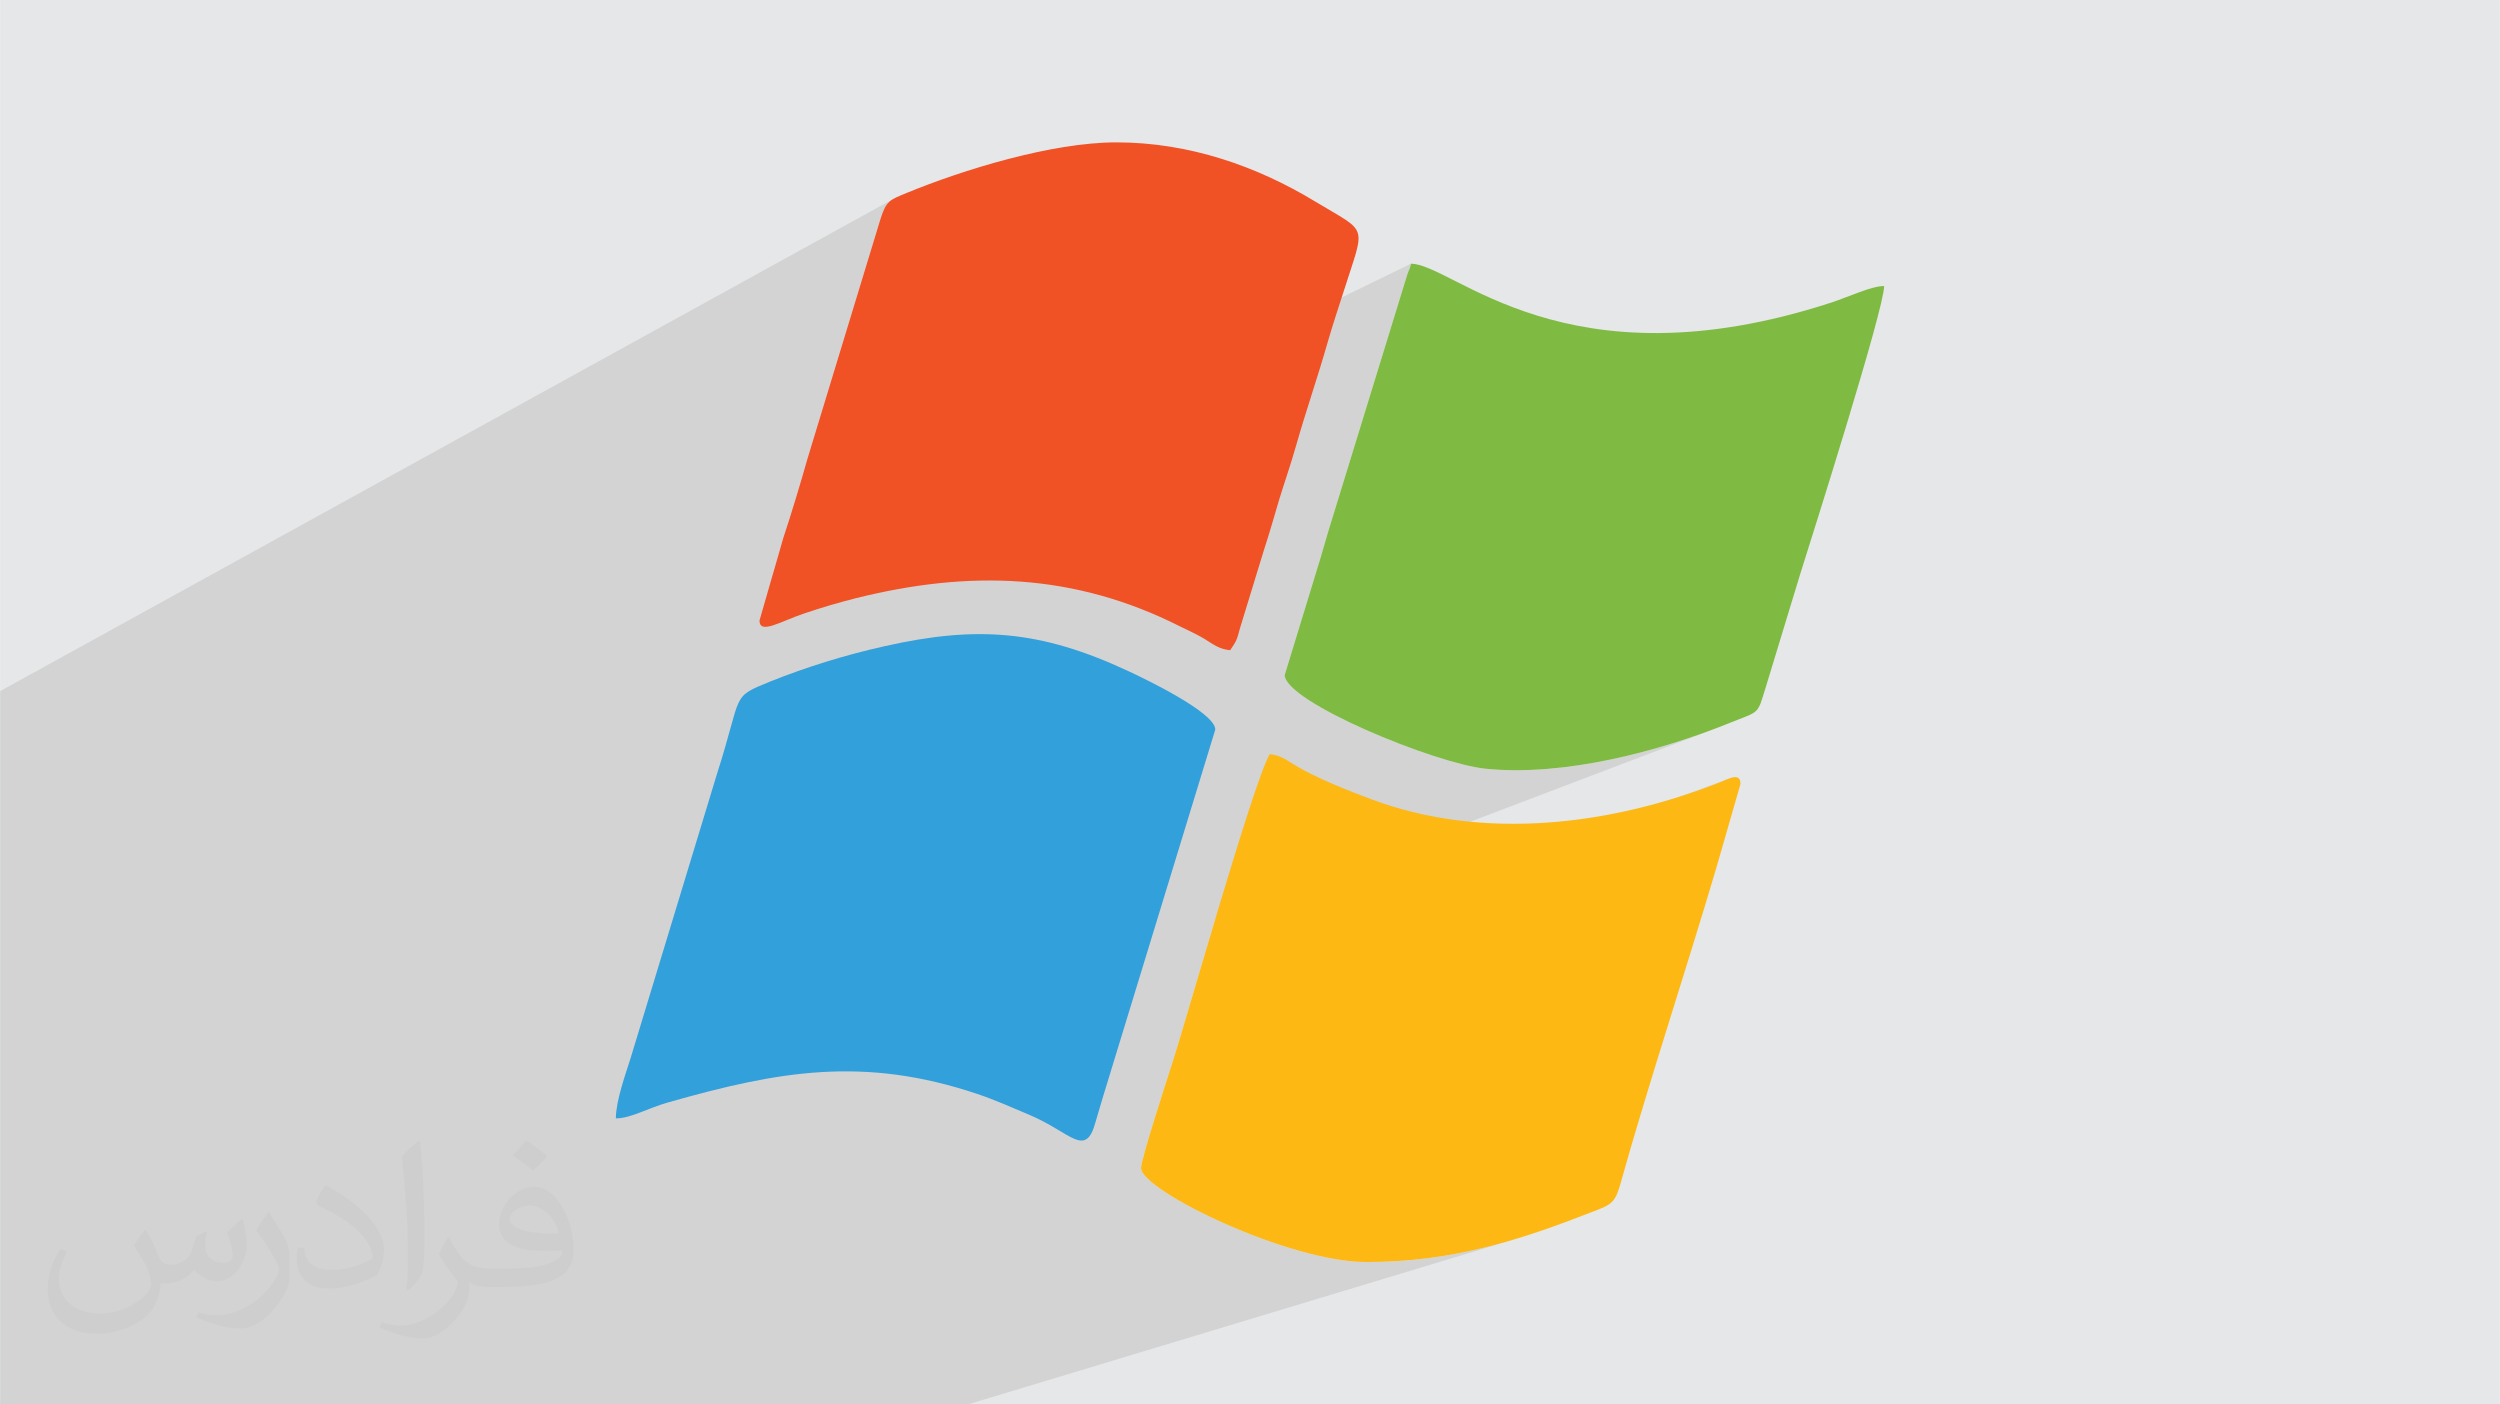 <?xml version="1.0" encoding="UTF-8"?>
<!DOCTYPE svg PUBLIC "-//W3C//DTD SVG 1.0//EN" "http://www.w3.org/TR/2001/REC-SVG-20010904/DTD/svg10.dtd">
<!-- Creator: CorelDRAW -->
<svg xmlns="http://www.w3.org/2000/svg" xml:space="preserve" width="3.708in" height="2.083in" version="1.0" style="shape-rendering:geometricPrecision; text-rendering:geometricPrecision; image-rendering:optimizeQuality; fill-rule:evenodd; clip-rule:evenodd"
viewBox="0 0 3702.73 2080.18"
 xmlns:xlink="http://www.w3.org/1999/xlink"
 xmlns:xodm="http://www.corel.com/coreldraw/odm/2003">
 <defs>
  <style type="text/css">
   <![CDATA[
    .fil3 {fill:#32A0DA}
    .fil6 {fill:#7FBB42}
    .fil0 {fill:#E6E7E8}
    .fil5 {fill:#F05125}
    .fil4 {fill:#FDB813}
    .fil2 {fill:#373435;fill-opacity:0.031}
    .fil1 {fill:#2B2A29;fill-opacity:0.102}
   ]]>
  </style>
 </defs>
 <g id="Layer_x0020_1">
  <path class="fil0" d="M-0 0l3702.73 0 0 2080.18 -3702.73 0 0 -2080.18z"/>
  <path class="fil1" d="M-0 2008.91l0 0 0 4.39 0 0.03 0 1.03 0 65.81 181.77 0 24.27 0 108.63 0 6.06 0 156.46 0 175.47 0 682.22 0 98.74 0 806.47 -243.58 -10.07 2.93 -10.11 2.82 -10.15 2.71 -10.21 2.58 -10.27 2.46 -10.33 2.34 -10.41 2.2 -10.49 2.07 -10.57 1.93 -10.66 1.78 -10.76 1.63 -10.87 1.48 -10.98 1.32 -11.09 1.16 -11.22 0.99 -11.35 0.82 -11.48 0.65 -11.62 0.47 -11.77 0.28 -11.93 0.09 -11.19 -0.31 -11.72 -0.9 -12.2 -1.45 -12.62 -1.98 -12.98 -2.47 -13.28 -2.92 -13.52 -3.35 -13.71 -3.74 -13.83 -4.1 -13.9 -4.43 -13.91 -4.73 -13.86 -4.98 -13.75 -5.22 -13.59 -5.41 -13.36 -5.57 -13.08 -5.7 -12.74 -5.8 -12.34 -5.87 -11.88 -5.89 -11.36 -5.89 -10.79 -5.86 -10.16 -5.79 -9.47 -5.69 -8.72 -5.55 -7.91 -5.39 -7.04 -5.19 -6.12 -4.96 -5.14 -4.69 -4.1 -4.4 -3 -4.06 -1.84 -3.71 -0.63 -3.31 0.11 -1.52 0.33 -2.11 0.53 -2.67 0.72 -3.17 0.9 -3.65 1.06 -4.09 1.21 -4.49 1.35 -4.86 1.47 -5.19 1.58 -5.47 1.68 -5.73 1.77 -5.94 1.84 -6.12 1.9 -6.26 1.95 -6.36 1.99 -6.43 2 -6.46 2.02 -6.45 2.01 -6.4 1.99 -6.32 1.96 -6.2 1.92 -6.04 1.87 -5.85 1.79 -5.61 1.71 -5.35 1.62 -5.04 1.51 -4.69 1.39 -4.31 1.25 -3.9 1.11 -3.44 0.95 -2.94 0.78 -2.41 1.93 -6 2.4 -7.73 2.85 -9.34 3.26 -10.83 3.64 -12.2 4 -13.46 4.32 -14.59 4.61 -15.6 4.87 -16.49 5.1 -17.27 1.72 -5.81 759 -281.29 15.23 -5.9 4.47 -1.92 4.76 -2.02 -783.22 290.34 3.35 -11.32 5.46 -18.46 5.61 -18.88 5.71 -19.17 4.73 -15.82 741.38 -281.92 -10.19 3.82 -10.37 3.77 -10.55 3.71 -10.71 3.65 -10.87 3.58 -11.01 3.49 -11.14 3.4 -11.26 3.31 -11.37 3.2 -11.46 3.09 -11.55 2.96 -11.62 2.83 -11.69 2.69 -11.74 2.55 -11.78 2.39 -11.8 2.22 -11.82 2.05 -11.82 1.87 -11.82 1.68 -11.8 1.48 -11.77 1.28 -11.73 1.06 -11.68 0.84 -11.62 0.61 -11.54 0.37 -11.46 0.12 -11.36 -0.14 -11.25 -0.4 -11.13 -0.68 -11 -0.96 -7.58 -0.97 -8.36 -1.44 -9.08 -1.88 -9.72 -2.3 -10.3 -2.69 -10.82 -3.06 -11.26 -3.4 -11.64 -3.71 -11.95 -4.01 -12.2 -4.27 -12.38 -4.52 -12.49 -4.73 -12.54 -4.92 -12.52 -5.09 -12.42 -5.24 -12.27 -5.35 -12.04 -5.44 -11.75 -5.51 -11.39 -5.55 -10.97 -5.57 -10.48 -5.56 -9.92 -5.53 -9.29 -5.48 -8.6 -5.39 -7.84 -5.29 -7.01 -5.16 -6.12 -5 -5.16 -4.82 -4.12 -4.61 -3.03 -4.38 -1.87 -4.12 -0.64 -3.84 -0.01 0 47.26 -154.5 1.54 -4.89 1.49 -4.83 1.45 -4.79 1.42 -4.76 1.39 -4.73 1.38 -4.71 1.36 -4.69 1.36 -4.69 1.36 -4.68 1.36 -4.69 1.38 -4.71 1.4 -4.73 1.42 -4.76 1.45 -4.79 1.49 -4.84 1.54 -4.89 111.41 -362.15 1.07 -3.04 0.85 -2.17 0.69 -1.59 0.59 -1.31 0.54 -1.32 0.55 -1.63 0.62 -2.22 0.74 -3.13 -945.36 460.21 15.63 -54.26 2.45 -7.45 2.41 -7.39 2.36 -7.34 2.33 -7.3 2.29 -7.28 2.26 -7.26 2.23 -7.26 2.22 -7.26 2.19 -7.27 2.19 -7.3 2.17 -7.34 2.17 -7.38 2.17 -7.44 2.17 -7.5 2.19 -7.58 2.19 -7.67 107.99 -354.56 3.07 -8.8 2.98 -6.84 3.18 -5.29 3.69 -4.14 4.49 -3.39 -1321.52 728.24 0 15.49 0 246.11 0 83.55 0 88.41 0 0.01 0 17.8 0 11.4 0 52.33 0 13.46 0 72.2 116.6 -52.54 -0 0 -116.6 52.54 0 315.13 0 69.26z"/>
  <path class="fil2" d="M215.96 1821.93c7.07,10.71 11.65,21.01 16.13,32.45 3.33,6.66 5.09,18.93 20.7,18.93 4.57,0 11.13,-1.35 16.95,-4.57 6.55,-3.44 11.54,-8.64 14.15,-16.53l6.24 -21.01 15.19 -7.49 1.04 1.04c-2.08,7.91 -2.59,15.5 -2.59,21.43 0,17.57 15.19,24.23 27.25,24.23 7.07,0 13.42,-3.44 13.42,-9.89 0,-8.32 -3.53,-22.47 -8.12,-35.16 7.07,-7.07 14.15,-14.15 22.26,-19.87l1.25 0.63c3.53,14.98 5.51,29.75 5.51,39.63 0,9.67 -4.27,20.39 -7.8,27.36 -7.28,13.73 -20.18,24.65 -35.78,24.65 -11.85,0 -25.06,-5.93 -34.12,-16.95l-0.52 0c-8.53,10.61 -21.74,20.18 -42.86,20.18l-6.55 0c-1.04,13.94 -4.05,23.81 -8.64,32.66 -12.58,24.54 -49.92,41.92 -85.08,41.92 -48.89,0 -73.43,-28.19 -73.43,-65.73 0,-23.19 7.59,-44.72 19.24,-60.01l9.56 3.95c-7.28,13.94 -12.17,27.04 -12.17,39.94 0,35.16 28.61,51.9 61.58,51.9 30.58,0 68.44,-19.45 75.31,-42.02 -2.59,-24.65 -11.85,-36.19 -26,-58.66 4.27,-7.49 9.78,-14.98 16.64,-22.98l1.25 0 0 0 0 0 -0.01 -0.04zm563.83 -132.3c10.3,6.45 20.39,14.04 30.27,22.78 -5.51,7.8 -12.38,14.88 -20.91,21.12 -9.89,-8.01 -19.76,-14.88 -29.86,-22.16 6.86,-7.7 13.63,-15.08 20.49,-21.74l0 0 0 0 0 0 0 0 0 0 0.01 0zm5.3 96.11c-16.64,0 -30.27,10.92 -30.27,19.03 0,17.38 33.28,22.78 73.12,22.56 -4.99,-20.39 -22.47,-41.61 -42.86,-41.61l0 0.01zm-37.35 92.99c21.64,0 40.57,-0.63 55.02,-4.27 16.13,-4.05 29.75,-12.17 29.75,-17.78 0,-1.46 0,-3.22 -0.52,-4.68 -9.05,0.83 -19.45,0.83 -28.5,0.83 -29.33,0 -51.79,-6.66 -60.64,-23.09 -2.19,-4.57 -3.74,-9.67 -3.74,-15.5 0,-15.92 6.86,-31.41 18.93,-42.13 10.08,-8.84 21.22,-14.35 32.55,-14.35 20.49,0 36.81,16.44 48.26,42.34 6.24,14.15 10.5,30.47 10.5,51.07 0,13.73 -3.74,25.27 -12.27,33.8 -15.92,15.4 -45.24,21.22 -90.17,21.22l-20.39 0 0 0 -5.3 0c-11.13,0 -19.14,-1.98 -25.48,-6.86l-1.04 0c0.31,2.59 0.52,5.09 0.52,7.49 0,10.08 -3.33,22.98 -10.08,33.28 -19.97,29.64 -41.61,42.53 -60.33,42.53 -18.93,0 -42.13,-7.28 -63.03,-16.75l3.74 -7.28c6.76,2.81 16.13,4.68 29.02,4.68 33.8,0 78.21,-32.45 83.72,-64.17 -1.25,-2.59 -3.53,-6.03 -6.76,-9.67 -9.89,-11.75 -16.13,-21.53 -21.95,-31.82 4.99,-9.89 9.56,-17.78 13.83,-24.96l1.77 -0.21c14.46,29.44 27.56,46.28 56.78,46.28l4.57 0 0 0 21.22 0 0 0 0 0 0 0 0 0 0 0 0.04 0zm-146.45 31.1c2.5,-13.52 2.7,-28.7 2.7,-42.86l0 -21.01c0,-39.21 -4.99,-96.2 -9.05,-133.34 7.07,-7.59 16.95,-16.53 24.75,-22.56l2.29 0.63c5.3,46.7 6.55,100.79 6.55,150.81 0,13.11 -0.52,25.9 -1.77,35.26 -0.73,11.85 -7.59,20.8 -22.26,34.53l-3.22 -1.46zm-150.71 -61.89c0.73,18.41 9.78,32.87 41.4,32.87 19.66,0 36.3,-5.09 54.71,-13.83 3.33,-1.46 5.09,-3.44 5.09,-5.09 0,-11.54 -8.84,-26.83 -23.71,-40.77 -14.46,-13.11 -33.6,-24.65 -51.48,-32.35 -6.14,-2.59 -8.12,-5.3 -8.12,-7.91 0,-5.3 7.07,-16.44 12.9,-24.44l1.98 -0.21c20.49,10.71 43.38,26.63 60.33,44.3 15.4,16.33 24.96,32.87 24.96,50.86 0,13.31 -4.05,25.79 -10.61,37.44 -22.47,11.33 -46.39,19.97 -70.1,19.97 -28.81,0 -48.47,-13.52 -48.47,-45.24 0,-3.44 0,-8.73 1.25,-15.61l9.89 0 0 0 0 0 0 0 0 0 0 0 -0.01 0zm-52.11 -52.32l17.89 28.92c6.55,10.71 12.69,22.37 12.69,40.77l0 23.5c0,19.03 -12.17,39.42 -31.82,59.6 -15.4,13.63 -29.02,19.45 -41.61,19.45 -18.72,0 -40.15,-5.82 -64.9,-16.44l2.81 -7.28c7.8,2.08 16.84,3.84 27.98,3.84 35.58,-0.21 71.97,-26.21 88.61,-57.93 1.98,-3.64 2.7,-7.07 2.7,-9.47 0,-3.64 -1.98,-7.7 -3.53,-11.33 -9.05,-17.05 -19.14,-32.66 -30.27,-47.12 5.82,-9.16 11.65,-17.99 17.99,-26.73l1.46 0.21 0 0 0 0 0 0 0 0 0 0 -0.01 0z"/>
  <g id="_2861297635744">
   <path class="fil3" d="M912.08 1656.54c22.29,0 46.27,-14.93 78.6,-24 163.08,-46.27 288.45,-68.56 456.66,-12.24 26.2,8.81 52.16,20.32 78.61,31.59 60.48,25.95 81.78,63.91 96.48,10.53 4.41,-15.92 8.08,-26.69 11.75,-39.67l165.77 -542.12c0,-25.47 -106.27,-76.15 -129.53,-86.93 -129.77,-60.48 -223.81,-67.34 -360.67,-36.48 -59.26,13.22 -116.07,31.1 -168.22,51.91 -60.48,24.49 -40.89,16.4 -79.58,136.88l-128.31 422.14c-6.86,22.03 -21.55,62.19 -21.55,88.4l-0.02 0z"/>
   <path class="fil4" d="M1690 1729.99c0,33.05 217.44,139.32 333.75,139.32 128.06,0 228.7,-32.81 336.19,-74.93 24,-9.3 31.59,-11.51 39.18,-37.7 42.11,-150.83 98.43,-320.27 143.49,-473.08l35.26 -122.43c0,-17.63 -17.38,-7.84 -28.65,-3.19 -161.61,64.15 -351.62,88.4 -518.61,25.71 -34.04,-12.73 -80.56,-31.1 -111.66,-49.7 -12.24,-7.35 -21.79,-15.43 -38.19,-16.89 -22.04,33.05 -126.6,403.04 -144.47,457.39 -7.35,22.78 -46.28,142.52 -46.28,155.49z"/>
   <path class="fil5" d="M1124.86 919.02c0,21.54 31.34,1.22 66.6,-10.53 25.47,-8.57 49.46,-15.67 76.4,-22.52 168.47,-41.87 322.97,-37.22 479.44,41.62 13.46,6.61 24,11.27 36.48,18.61 12.24,7.59 21.79,15.43 38.19,16.89 9.3,-13.71 9.8,-14.44 14.7,-33.05l35.26 -115.08c8.81,-26.69 15.43,-50.93 23.02,-76.15 8.08,-26.2 16.89,-51.17 24.49,-78.11 15.43,-54.11 31.83,-100.64 47.26,-154.75 7.59,-26.45 16.16,-51.42 23.75,-75.42 31.83,-100.39 36.97,-83.99 -42.85,-132.23 -86.19,-52.16 -186.34,-87.42 -294.32,-87.42 -95.74,0 -227.97,40.89 -310.48,74.93 -25.72,10.53 -30.12,11.75 -38.69,38.2l-107.99 354.56c-11.75,41.13 -22.78,78.11 -36,118.02l-35.26 122.43 -0.01 0.01z"/>
   <path class="fil6" d="M1902.78 999.82c0,39.42 221.35,131.01 297.75,138.84 116.55,11.75 257.59,-25.96 360.67,-67.58 46.27,-18.61 41.13,-11.75 53.87,-52.4l51.42 -168.95c18.11,-57.3 124.15,-392.02 124.15,-426.06 -19.1,0 -51.42,15.67 -78.35,24.49 -393.73,128.31 -560,-57.54 -622.43,-57.54 -2.21,9.79 -2.45,6.86 -5.64,16.4l-111.41 362.15c-8.32,26.2 -14.45,49.95 -22.78,76.15l-47.26 154.5 0.01 0z"/>
  </g>
 </g>
</svg>
